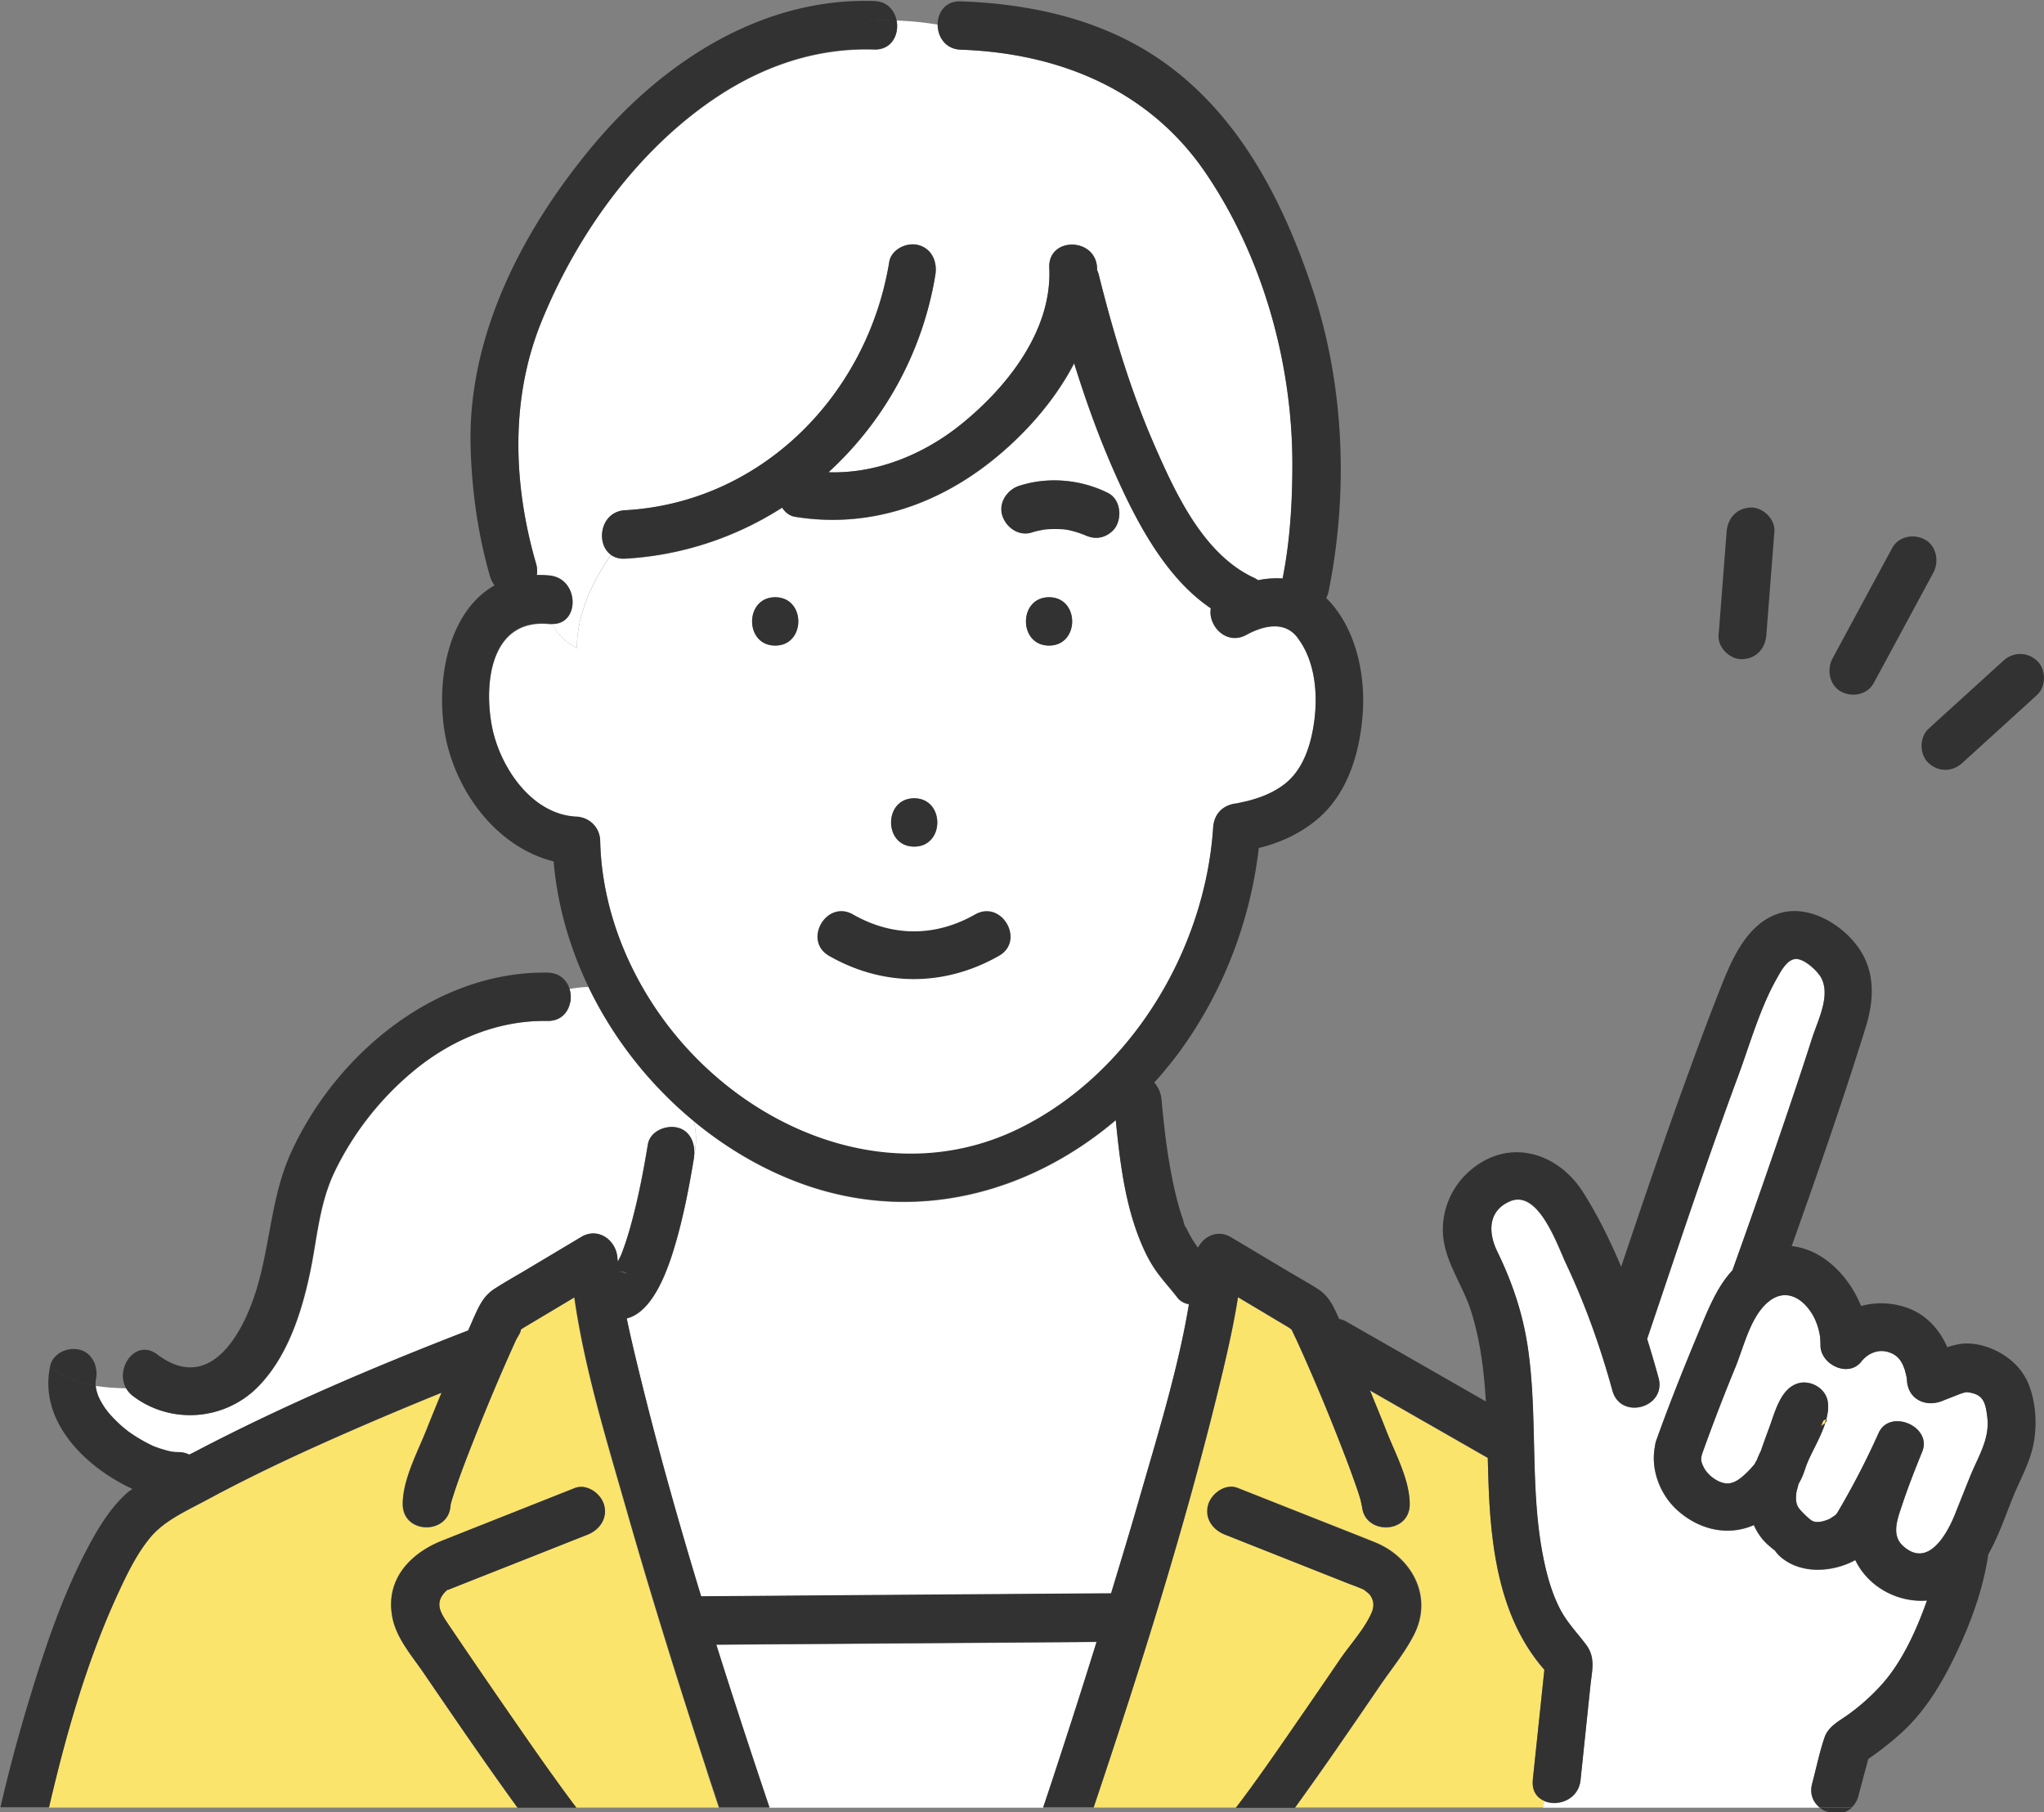 <?xml version="1.0" encoding="utf-8"?>
<svg xmlns="http://www.w3.org/2000/svg" width="141" height="125" fill="none">
  <rect width="100%" height="100%" fill="#808080" stroke="none"/>
  <g clip-path="url(#a)">
    <path d="M134.869 104.414c.352-.881.696-1.755 1.055-2.636.527-1.296 1.348-2.547 1.165-4.013-.125-.984-.242-1.606-1.355-1.74-.022 0-.022 0-.03-.007-.022 0-.036 0-.066.007-.285.038-.6.193-.871.29-.206.073-.418.162-.623.244-.139.051-.813.34-.117.044-1.151.489-2.425-.067-2.484-1.436 0-.037-.014-.133-.022-.185-.029-.119-.102-.43-.132-.519-.161-.48-.395-.88-.857-1.103-.886-.43-1.692-.014-2.139.556-.908 1.147-2.864.17-2.813-1.178 0-.103-.022-.444-.022-.503a4.403 4.403 0 0 0-.44-1.407c-.674-1.258-1.912-2.043-3.128-1.044-1.245 1.03-1.692 3.102-2.293 4.554a128.622 128.622 0 0 0-2.271 5.908c-.102.333-.132.518.125.999.271.511.938 1.014 1.516 1.066.528.044.967-.318 1.348-.666.22-.208.425-.43.616-.659.036-.045.073-.17.139-.237.022-.059.044-.126.073-.185.066-.163.147-.318.22-.481.19-.548.381-1.089.586-1.63.388-1.043.762-2.68 1.985-3.042.828-.244 1.832.296 2.029 1.162.096.415.037.874-.087 1.34.058.03.058.112-.059.23-.3.94-.864 1.888-1.179 2.621a6.52 6.52 0 0 0-.11.259c-.074.215-.147.429-.227.644-.088.244-.213.474-.337.703-.052.237-.132.496-.147.615-.037.333-.044.688.139.977.147.237.747.814.945.925.345.2.857.03 1.194-.118.096-.044.337-.222.411-.259.066-.089.146-.185.095-.096a56.787 56.787 0 0 0 2.894-5.575c.776-1.718 3.721-.444 3.01 1.281-.49 1.206-.974 2.428-1.384 3.672-.293.881-.777 2.051.029 2.806 1.751 1.636 3.077-.815 3.626-2.184h-.007z" fill="#fff"/>
    <path d="M125.705 98.136c-.008.037-.059.14-.096.215.132-.075.235-.141.293-.2.022-.082.044-.156.059-.23-.073-.03-.205.022-.264.215h.008zM42.703 87.705v.015c.235.022.469.081.689.178-.147-.067-.257-.111-.337-.148 0 0-.227-.023-.352-.045zM11.938 100.164c.236.022.125.015 0 0zM43.018 87.735l.03.007c-.442-.192-.148-.037-.03-.007zM82.531 85.9c-.016-.009-.016-.016-.031-.024.008 0 .023.023.031.031v-.008z" fill="#FBE46C"/>
    <path d="M82.642 86.047s0-.015.015-.022c-.044-.045-.081-.09-.126-.119.015.022.037.045.052.074.022.037.044.052.066.074l-.007-.007zM63.716 67.493s-.11.015-.185.03c.081 0 .17-.008.185-.03zM105.738 122.789c.263-2.532.534-5.071.798-7.603-2.916-3.324-3.619-7.818-3.824-12.149-.037-.815-.059-1.644-.081-2.466-.373-.214-.754-.429-1.128-.644-2.33-1.333-4.666-2.665-6.996-4.005.381.933.77 1.866 1.136 2.806.586 1.503 1.597 3.361 1.604 5.027.007 2.147-3.29 2.139-3.297 0 0 .392-.014-.015-.11-.333-.095-.341-.212-.674-.33-1.007-.366-1.052-.768-2.088-1.171-3.125a136.878 136.878 0 0 0-2.901-6.855c-.008-.022-.235-.489-.337-.71-.088-.06-.169-.127-.227-.164-.711-.422-1.422-.851-2.132-1.273l-1.34-.8c-.323 2.036-.792 4.065-1.276 6.056-2.395 9.84-5.465 19.538-8.68 29.133h9.83c1.488-1.932 3.217-4.472 4.733-6.663.828-1.2 1.656-2.406 2.476-3.613.681-1 1.678-2.08 2.161-3.198.154-.363.161-.741-.044-1.089-.117-.192-.256-.288-.425-.422-.029-.022-.044-.037-.066-.052-.402-.185-.835-.325-1.245-.496l-8.351-3.309c-.828-.326-1.421-1.11-1.15-2.051.227-.799 1.194-1.495 2.029-1.162 1.545.615 3.091 1.229 4.644 1.836 1.605.637 3.216 1.266 4.82 1.91 2.535 1.022 4.045 3.739 2.697 6.382-.638 1.251-1.597 2.413-2.389 3.576a841.716 841.716 0 0 1-2.842 4.138 229.018 229.018 0 0 1-2.974 4.206h17.113l.088-.445c-.513-.214-.879-.696-.799-1.451l-.014.015z" fill="#FBE46C"/>
    <path d="M127.978 107.619c-.938.526-2.117.755-3.106.637-.799-.089-1.561-.393-2.154-.955a2.558 2.558 0 0 1-.315-.378c.022.037-.073-.037-.315-.244a3.615 3.615 0 0 1-.747-.822 5.155 5.155 0 0 1-.359-.651c-1.751.762-3.692.355-5.216-.97-1.224-1.066-1.92-2.814-1.612-4.435.015-.14.037-.281.095-.43.909-2.546 1.912-5.048 2.953-7.543.644-1.548 1.245-3.058 2.3-4.19.732-2.037 1.45-4.073 2.161-6.116 1.15-3.302 2.286-6.604 3.348-9.936.388-1.206 1.267-2.88.623-4.116-.257-.481-1.202-1.37-1.795-1.31-.586.059-.997.859-1.26 1.318-1.172 2.058-1.854 4.508-2.674 6.737-.755 2.036-1.48 4.08-2.198 6.122-1.392 3.998-2.732 8.018-4.088 12.031.279.896.542 1.792.784 2.673.572 2.073-2.615 2.946-3.179.888-.821-2.998-1.868-5.93-3.194-8.743-.616-1.296-1.912-5.146-3.861-4.317-1.531.652-1.531 2.155-.886 3.473 1.047 2.154 1.772 4.301 2.117 6.685.681 4.753.11 9.654 1.047 14.363.235 1.192.564 2.391 1.099 3.479.498 1.007 1.194 1.696 1.854 2.577.681.903.417 1.784.307 2.828l-.681 6.515c-.147 1.362-1.568 1.851-2.498 1.451l-.088.444h19.084c-.447-.355-.718-.933-.52-1.658.278-1.044.498-2.125.842-3.147.271-.814 1.04-1.162 1.685-1.636a15.158 15.158 0 0 0 2.22-1.984c1.436-1.584 2.439-3.783 3.172-5.856-1.978.163-4.044-.903-4.945-2.791v.007zM89.487 43.965c-.908-1.17-2.402-.77-3.501-.163-1.392.763-2.667-.644-2.455-1.828-3.135-2.118-5.15-6.012-6.63-9.344-1.09-2.458-2-4.99-2.798-7.559-1.37 2.643-3.48 4.976-5.692 6.738-3.905 3.102-8.608 4.649-13.56 3.85-.381-.06-.681-.312-.894-.63a22.429 22.429 0 0 1-10.835 3.517c-.403.022-.725-.082-.974-.26-1.333 1.91-2.352 4.161-2.352 6.42-.813-.415-1.326-.978-1.706-1.644h-.154c-4.03-.43-4.579 3.976-4 7.04.527 2.806 2.732 6.108 5.824 6.256.908.045 1.626.733 1.648 1.666.11 4.998 2.198 9.854 5.392 13.637 5.743 6.804 15.26 10.306 23.574 6.182 7.634-3.776 12.762-12.252 13.319-20.737.066-.977.71-1.57 1.648-1.666.022 0-.308.074.11-.022.278-.066.564-.118.842-.2.828-.23 1.656-.577 2.345-1.118 1.296-1.021 1.816-2.746 2.029-4.33.264-1.933.051-4.213-1.18-5.79v-.015zM63.063 55.063c2.125 0 2.125 3.331 0 3.331-2.124 0-2.124-3.331 0-3.331zm-9.59-10.535c-2.124 0-2.124-3.332 0-3.332 2.125 0 2.125 3.332 0 3.332zm18.894 0c-2.124 0-2.124-3.332 0-3.332s2.124 3.332 0 3.332zm4.645-8.255c-.19.363-.601.659-.982.762-.447.126-.872.03-1.267-.17 0 0-.015 0-.015-.007a6.893 6.893 0 0 0-1.23-.348 6.64 6.64 0 0 0-1.437 0c-.3.052-.6.11-.894.207-.879.281-1.758-.333-2.029-1.162-.278-.881.33-1.785 1.15-2.051 2-.644 4.242-.444 6.117.481.828.407.982 1.533.594 2.28l-.007.008z" fill="#fff"/>
    <path d="M39.794 44.69c0-2.258 1.018-4.508 2.352-6.418-1.07-.77-.733-2.977.974-3.073 9.384-.518 16.725-7.929 18.227-17.124.146-.896 1.237-1.384 2.029-1.162.923.259 1.296 1.162 1.15 2.05a23.657 23.657 0 0 1-7.37 13.615c3.311.111 6.564-1.229 9.143-3.302 3.18-2.561 6.293-6.478 6.087-10.794-.102-2.147 3.195-2.132 3.297 0v.148c.051.104.095.222.125.356.996 3.975 2.183 7.951 3.824 11.704 1.45 3.332 3.377 7.53 6.842 9.151.117.052.22.119.315.185a6.543 6.543 0 0 1 1.692-.118c.52-2.599.682-5.309.674-7.952-.007-6.944-2.044-14.2-5.948-19.974-3.92-5.79-10.154-8.314-16.93-8.551-1.063-.037-1.59-.896-1.59-1.732a21.859 21.859 0 0 0-2.842-.282c.197.948-.315 2.051-1.546 2.014-3.86-.126-7.48 1.073-10.71 3.183-5.532 3.62-9.78 9.514-12.257 15.637-2.146 5.3-1.934 11.201-.351 16.657.08.282.088.54.044.778.293 0 .586 0 .9.037 2.037.214 2.096 3.376.155 3.331.38.66.893 1.23 1.707 1.644l.007-.008zM39.348 69.122c-.125.703-.645 1.31-1.56 1.296-3.473-.052-6.733 1.332-9.377 3.56a20.789 20.789 0 0 0-5.29 6.79c-1.113 2.295-1.223 4.7-1.75 7.151-.587 2.725-1.561 5.7-3.554 7.73-2.293 2.332-6 2.628-8.615.651a1.645 1.645 0 0 1-.476-.54c-.71-.015-1.436-.06-2.124-.17v.132c.036.193.087.378.153.563 0 .022.008.022.015.037.044.09.088.185.132.274.095.185.205.363.322.533.066.104.147.193.213.296-.037-.066-.066-.103-.088-.14.036.052.08.126.117.163.308.362.645.696 1.004 1.006.095.082.212.156.293.245l-.118-.119c.044.045.118.111.162.148.183.134.366.26.556.378.396.252.806.466 1.224.666a5.902 5.902 0 0 0 .352.126 6.803 6.803 0 0 0 .879.244c.014 0 .036 0 .058.008.154.015.308.029.462.029.256 0 .49.06.703.171.168-.089.344-.178.513-.259 6.044-3.162 12.373-5.842 18.732-8.307.132-.296.256-.6.388-.889.374-.814.667-1.495 1.429-1.984.703-.451 1.443-.866 2.16-1.295 1.276-.763 2.558-1.525 3.832-2.288 1.143-.681 2.388.215 2.484 1.436 0 .09.022.185.029.274.08-.163.161-.318.234-.481 0-.007.008-.022.015-.03.044-.103.08-.207.117-.318.074-.207.147-.407.213-.614.19-.57.351-1.155.498-1.74.41-1.614.725-3.258.996-4.901.154-.918 1.23-1.348 2.03-1.163.893.208 1.26 1.118 1.157 1.948.183-.793.183-1.6 0-2.392a27.572 27.572 0 0 1-7.275-9.269c-.44 0-.879.067-1.311.133.088.289.11.607.059.904l.007.007z" fill="#fff"/>
    <path d="M47.886 79.746s0 .066-.007.103c-.322 1.94-.689 3.88-1.23 5.775-.462 1.621-1.488 4.864-3.415 5.33.279 1.333.608 2.68.923 3.984 1.253 5.101 2.674 10.157 4.213 15.191l3.165-.022c8.373-.059 16.739-.118 25.112-.185.638-2.11 1.282-4.212 1.89-6.33 1.253-4.368 2.733-9.084 3.48-13.615-.307-.059-.593-.2-.79-.451-.44-.57-.931-1.103-1.356-1.681-.506-.681-.872-1.407-1.194-2.191-1.07-2.614-1.429-5.546-1.707-8.374-6.015 5.101-14.007 7.233-21.853 4.31-2.623-.978-5.062-2.437-7.245-4.228.183.792.19 1.599 0 2.391l.014-.007zM75.632 113.262c-.513 0-1.033.007-1.546.015l-24.688.177c1.18 3.761 2.418 7.5 3.67 11.231h18.887c.366-1.081.718-2.169 1.076-3.25a656.73 656.73 0 0 0 2.608-8.166l-.007-.007z" fill="#fff"/>
    <path d="M48.75 122.131c-1.94-5.953-3.816-11.935-5.538-17.961-1.362-4.768-2.893-9.699-3.604-14.666-.476.288-.952.57-1.436.858l-2.088 1.244c-.029.023-.102.067-.176.126v.015c.015.178-.234.51-.322.688a143.554 143.554 0 0 0-2.967 7.019 79.501 79.501 0 0 0-1.113 2.961 26.84 26.84 0 0 0-.352 1.081c-.117.385-.088.481-.088.252-.007 2.147-3.304 2.147-3.296 0 0-1.718 1.054-3.635 1.662-5.183.33-.829.667-1.658 1.011-2.487-1.399.57-2.79 1.147-4.175 1.732-4.059 1.733-8.095 3.547-11.978 5.642-1.458.785-2.945 1.436-3.912 2.584-.938 1.11-1.604 2.487-2.212 3.805-2.176 4.672-3.634 9.795-4.799 14.836H35.69a270.133 270.133 0 0 1-3.788-5.367c-.908-1.318-1.81-2.636-2.71-3.953-.791-1.155-1.84-2.347-2.125-3.754-.535-2.628 1.194-4.457 3.429-5.345 3.047-1.207 6.087-2.414 9.135-3.621.835-.333 1.81.371 2.03 1.163.256.933-.33 1.725-1.15 2.051-1.32.518-2.63 1.043-3.95 1.562-1.64.651-3.282 1.295-4.923 1.947-.205.081-.417.155-.63.251-.05.023-.102.037-.153.06.131-.06.014-.052-.132.096-.791.814-.337 1.481.22 2.302a729.496 729.496 0 0 0 4.783 6.982c.777 1.125 1.56 2.243 2.352 3.354.52.725 1.245 1.732 1.663 2.272h9.838c-.285-.851-.564-1.702-.842-2.554l.015.008zM89.06 91.659s-.023-.045-.023-.053c-.015.015 0 .03.023.053z" fill="#FBE46C"/>
    <path d="M120.199 45.468c.952-.044 1.575-.733 1.648-1.666l.484-6.233c.021-.297.043-.6.073-.896.066-.874-.806-1.703-1.649-1.666-.952.044-1.575.733-1.648 1.666l-.483 6.233c-.022.297-.044.6-.074.896-.066.874.806 1.703 1.649 1.666zM138.19 45.58c-1.509 1.369-3.011 2.739-4.52 4.108-.212.193-.425.393-.637.585-.645.585-.63 1.77 0 2.354.688.637 1.648.622 2.329 0 1.509-1.37 3.011-2.739 4.52-4.108.213-.193.425-.393.638-.585.644-.585.63-1.77 0-2.355-.689-.636-1.649-.621-2.33 0zM127.004 47.703c.769.415 1.817.222 2.256-.6 1.195-2.213 2.396-4.427 3.59-6.648.176-.318.344-.636.52-.962.41-.763.213-1.851-.593-2.28-.769-.415-1.817-.223-2.256.6-1.195 2.213-2.396 4.426-3.59 6.647-.176.319-.344.637-.52.963-.411.762-.213 1.85.593 2.28zM139.749 95.086c-.71-1.407-2.454-2.384-4.007-2.421-.469-.008-.945.103-1.414.259-.491-1.133-1.326-2.103-2.483-2.606a5.305 5.305 0 0 0-3.465-.237c-.843-2.103-2.66-3.909-4.784-4.131 1.78-4.998 3.524-10.01 5.099-15.074.6-1.932.688-3.923-.572-5.619-1.15-1.555-3.362-2.85-5.318-2.28-2.147.622-3.224 2.924-3.986 4.834-1.025 2.562-1.97 5.153-2.908 7.744-1.414 3.924-2.754 7.87-4.08 11.824-.748-1.792-1.605-3.524-2.608-5.116-1.839-2.91-5.334-3.813-7.956-1.392a5.364 5.364 0 0 0-1.736 4.05c.05 2.02 1.362 3.65 1.948 5.523.638 2.02.894 4.109 1.018 6.219-2.732-1.563-5.457-3.125-8.19-4.687-.483-.274-.967-.555-1.45-.829a1.417 1.417 0 0 0-.477-.17c-.014-.03-.021-.052-.036-.082-.374-.821-.667-1.495-1.429-1.984-.666-.43-1.37-.814-2.05-1.221-1.32-.785-2.63-1.57-3.95-2.355-.879-.525-1.816-.11-2.249.674a.918.918 0 0 0-.139-.11c.044.036.088.073.125.117 0 .008 0 .015-.015.023-.022-.015-.037-.037-.066-.074-.014-.023-.036-.052-.051-.074a4.103 4.103 0 0 0-.03-.03c.015.007.015.015.03.022-.03-.037-.059-.081-.088-.118a4.207 4.207 0 0 1-.242-.385c-.088-.156-.175-.311-.256-.474-.044-.081-.08-.163-.117-.244-.022-.052-.044-.097-.066-.148-.066-.156-.044-.104.066.163-.096-.045-.19-.504-.227-.608a14.624 14.624 0 0 1-.257-.807 23.706 23.706 0 0 1-.454-1.895c-.388-1.925-.571-3.576-.755-5.53a2.04 2.04 0 0 0-.498-1.17 28.554 28.554 0 0 0 1.692-2.058c3.026-4.116 4.93-9.032 5.517-14.119 1.568-.377 3.07-1.095 4.256-2.176 1.993-1.821 2.762-4.635 2.923-7.263.161-2.702-.542-5.841-2.527-7.803.066-.133.124-.274.16-.444 1.385-6.849 1.093-14.237-1.105-20.856-2.125-6.39-5.37-12.615-11.194-16.28C75.436 1.21 70.835.255 66.27.092c-1.055-.037-1.59.77-1.59 1.6 0 .836.528 1.694 1.59 1.732 6.777.236 13.018 2.761 16.93 8.55 3.905 5.768 5.934 13.03 5.949 19.975 0 2.643-.154 5.353-.674 7.951a6.233 6.233 0 0 0-1.692.119 1.615 1.615 0 0 0-.315-.185c-3.466-1.622-5.385-5.82-6.843-9.151-1.64-3.753-2.828-7.73-3.824-11.705a1.55 1.55 0 0 0-.124-.355v-.148c-.103-2.133-3.4-2.147-3.297 0 .205 4.316-2.908 8.232-6.088 10.794-2.578 2.08-5.838 3.413-9.142 3.302a23.634 23.634 0 0 0 7.37-13.615c.146-.888-.228-1.792-1.15-2.05-.792-.223-1.884.273-2.03 1.162-1.51 9.195-8.842 16.605-18.227 17.124-1.714.096-2.043 2.302-.974 3.072.25.178.572.281.974.26 3.949-.215 7.649-1.481 10.835-3.517.205.318.513.57.894.629 4.952.807 9.655-.74 13.56-3.85 2.22-1.762 4.322-4.094 5.692-6.737.799 2.569 1.707 5.101 2.799 7.559 1.48 3.332 3.487 7.226 6.63 9.343-.213 1.192 1.062 2.591 2.454 1.829 1.099-.6 2.593-1.007 3.502.163 1.23 1.584 1.435 3.864 1.179 5.79-.213 1.584-.733 3.316-2.03 4.33-.688.54-1.508.889-2.344 1.118-.278.082-.564.133-.842.2-.418.096-.095.022-.11.022-.938.096-1.582.689-1.648 1.666C83.12 65.553 78 74.023 70.366 77.806c-8.314 4.116-17.83.615-23.574-6.182-3.194-3.783-5.275-8.64-5.392-13.637-.022-.933-.74-1.621-1.648-1.666-3.092-.148-5.29-3.45-5.824-6.256-.579-3.065-.037-7.47 4-7.04h.154c-.638-1.118-.901-2.518-1.59-3.91.689 1.4.945 2.792 1.59 3.91 1.948.044 1.882-3.117-.154-3.332-.315-.037-.608-.037-.901-.037a1.676 1.676 0 0 0-.044-.777c-1.583-5.45-1.795-11.35.351-16.658C39.81 16.098 44.06 10.205 49.59 6.585c3.231-2.11 6.843-3.317 10.71-3.184 1.232.045 1.744-1.066 1.547-2.013-.821-.03-1.598-.037-2.272-.037.674 0 1.458 0 2.271.037C61.7.699 61.195.099 60.301.07c-7.729-.252-14.586 4.198-19.421 9.994-4.806 5.76-8.623 13.053-8.417 20.745.08 2.983.505 6.07 1.34 8.95.074.245.183.452.315.615-3.077 1.733-4.014 6.204-3.48 9.899.601 4.086 3.51 8.136 7.553 9.143.594 6.96 4.315 13.496 9.678 17.916 2.176 1.8 4.622 3.25 7.245 4.228 7.839 2.924 15.831.792 21.853-4.31.278 2.829.63 5.76 1.707 8.374.322.785.688 1.51 1.194 2.192.432.577.916 1.11 1.355 1.68.198.252.484.4.791.452-.747 4.53-2.227 9.247-3.48 13.615-.607 2.117-1.252 4.227-1.89 6.33-8.373.059-16.739.118-25.112.185l-3.165.022c-1.531-5.027-2.96-10.091-4.212-15.192-.323-1.303-.645-2.65-.923-3.983 1.926-.466 2.952-3.71 3.413-5.33.542-1.896.909-3.835 1.231-5.775 0-.037 0-.067.008-.104.095-.829-.264-1.74-1.158-1.947-.798-.185-1.875.244-2.03 1.162-.27 1.644-.578 3.288-.996 4.901a29.335 29.335 0 0 1-.498 1.74c-.066.208-.139.415-.212.615-.037.103-.08.207-.117.318a.056.056 0 0 1-.015.03c-.073.163-.161.318-.234.481-.008-.089-.022-.185-.03-.274-.095-1.222-1.34-2.117-2.483-1.436l-3.832 2.287c-.718.43-1.457.837-2.16 1.296-.763.489-1.063 1.17-1.43 1.984-.131.296-.256.593-.388.889-6.358 2.457-12.688 5.145-18.732 8.306-.168.089-.344.178-.512.259a1.6 1.6 0 0 0-.704-.17c-.154 0-.307-.015-.461-.03-.022 0-.044 0-.059-.007-.102-.022-.212-.044-.315-.074-.19-.052-.38-.104-.564-.17-.11-.037-.22-.082-.33-.119-.014 0-.014 0-.022-.007a10.88 10.88 0 0 1-1.78-1.044c-.051-.037-.117-.104-.16-.148l.116.118c-.088-.088-.205-.163-.293-.244a9.248 9.248 0 0 1-1.003-1.007c-.037-.037-.081-.11-.118-.163.022.03.044.074.088.141-.058-.104-.146-.2-.212-.296a6.41 6.41 0 0 1-.322-.533 9.466 9.466 0 0 1-.132-.274c0-.015 0-.022-.015-.037a3.76 3.76 0 0 1-.154-.563v-.133c-1.238-.185-2.373-.577-3.143-1.384 0 .014-.014.036-.014.051-.813 3.835 2.469 6.982 5.67 8.463-.117.096-.25.177-.36.273-1.127 1-1.962 2.37-2.666 3.687-1.802 3.376-3.033 7.085-4.139 10.743a111.144 111.144 0 0 0-1.934 7.255h3.355c1.173-5.042 2.63-10.165 4.799-14.836.608-1.311 1.282-2.695 2.212-3.806.967-1.147 2.447-1.799 3.912-2.584 3.883-2.095 7.92-3.909 11.978-5.641 1.385-.592 2.777-1.17 4.176-1.732-.337.829-.682 1.65-1.011 2.487-.608 1.547-1.656 3.465-1.663 5.183-.008 2.147 3.29 2.147 3.296 0 0 .229-.036.125.088-.252.11-.363.227-.726.352-1.081.344-1 .725-1.977 1.114-2.961.93-2.362 1.911-4.709 2.966-7.019.081-.178.33-.51.323-.688v-.015l.176-.126 2.087-1.244c.477-.289.953-.57 1.436-.859.71 4.968 2.242 9.899 3.605 14.667 1.721 6.026 3.597 12.008 5.538 17.96.278.852.564 1.703.842 2.555h3.473a575.543 575.543 0 0 1-3.67-11.231l24.688-.178c.512 0 1.032-.008 1.545-.015a503.946 503.946 0 0 1-2.608 8.166c-.351 1.088-.71 2.169-1.077 3.25h3.48c3.224-9.595 6.293-19.301 8.681-29.133.484-1.991.953-4.02 1.275-6.056l1.34.8c.711.422 1.422.852 2.132 1.273.059.037.147.097.228.163.102.222.322.689.337.711a136.918 136.918 0 0 1 2.9 6.856c.41 1.036.806 2.073 1.173 3.124.117.333.234.666.33 1.007.095.318.11.725.11.333.007 2.14 3.303 2.147 3.296 0 0-1.666-1.011-3.517-1.605-5.027-.366-.94-.754-1.873-1.135-2.806 2.33 1.333 4.666 2.665 6.996 4.005.374.215.755.43 1.128.644.022.83.044 1.651.081 2.466.205 4.331.908 8.825 3.824 12.149-.264 2.532-.535 5.071-.799 7.603-.08.755.286 1.237.799 1.451.93.4 2.359-.088 2.498-1.451l.681-6.515c.11-1.044.374-1.925-.307-2.828-.66-.874-1.356-1.562-1.854-2.576-.542-1.096-.864-2.288-1.099-3.48-.93-4.709-.359-9.61-1.047-14.363-.345-2.383-1.07-4.53-2.117-6.685-.645-1.318-.645-2.82.886-3.472 1.956-.83 3.253 3.013 3.861 4.316 1.326 2.813 2.366 5.738 3.194 8.743.564 2.066 3.751 1.185 3.179-.888a82.516 82.516 0 0 0-.784-2.672c1.356-4.013 2.689-8.033 4.088-12.031.718-2.05 1.443-4.087 2.198-6.123.82-2.22 1.502-4.671 2.674-6.737.264-.459.666-1.259 1.26-1.318.601-.059 1.546.83 1.795 1.31.644 1.237-.235 2.91-.623 4.117-1.07 3.324-2.205 6.633-3.348 9.935-.71 2.044-1.428 4.08-2.161 6.116-1.055 1.132-1.656 2.643-2.3 4.19-1.041 2.495-2.044 4.997-2.953 7.544-.051.148-.08.296-.095.43-.308 1.621.388 3.368 1.612 4.434 1.524 1.333 3.465 1.733 5.216.97.095.222.212.444.359.652.212.318.454.584.747.821.242.215.337.282.315.245.103.133.198.266.315.377.586.563 1.355.866 2.154.955.989.111 2.168-.118 3.106-.636.901 1.88 2.967 2.954 4.945 2.791-.733 2.073-1.729 4.271-3.172 5.856a14.34 14.34 0 0 1-2.22 1.984c-.645.474-1.414.822-1.685 1.636-.344 1.022-.564 2.103-.842 3.147-.191.725.073 1.295.52 1.658h2.205a1.65 1.65 0 0 0 .454-.77c.227-.859.462-1.718.689-2.576a21.49 21.49 0 0 0 2.359-1.866c1.611-1.496 2.732-3.376 3.677-5.353 1.033-2.162 1.898-4.501 2.242-6.892.696-1.229 1.165-2.606 1.685-3.902.461-1.155 1.091-2.236 1.384-3.472.352-1.496.235-3.369-.468-4.768l-.008.015zm-127.813 5.086c.234.022.124.015 0 0zm31.112-12.423s-.007 0-.029-.007c-.11-.03-.41-.178.03.007zm-.344-.03v-.014c.125.022.344.051.352.044.088.037.19.081.337.148a2.25 2.25 0 0 0-.689-.178zm46.336 3.895s0 .022.022.051a.192.192 0 0 1-.022-.052zm46.885 10.172c-.351.873-.703 1.754-1.055 2.635-.549 1.37-1.875 3.821-3.626 2.185-.806-.756-.322-1.918-.029-2.806.41-1.244.893-2.458 1.384-3.673.704-1.732-2.241-2.998-3.011-1.28a53.926 53.926 0 0 1-2.893 5.574c.051-.081-.03.015-.096.097-.073.037-.315.214-.41.259-.337.141-.85.311-1.194.118-.198-.111-.806-.688-.945-.925-.183-.289-.168-.652-.139-.977.014-.119.095-.378.146-.615.125-.229.249-.459.337-.703.081-.215.154-.43.227-.644.037-.089.074-.171.11-.259.315-.733.879-1.681 1.18-2.621a1.43 1.43 0 0 1-.293.2c.036-.074.088-.178.095-.215.059-.192.19-.244.264-.215.124-.466.183-.925.088-1.34-.198-.866-1.202-1.406-2.03-1.162-1.216.363-1.589 1.991-1.985 3.043-.198.54-.396 1.088-.586 1.628a6.86 6.86 0 0 0-.22.482c-.029.059-.044.118-.073.185-.066.066-.103.192-.139.237a6.625 6.625 0 0 1-.616.659c-.373.355-.813.71-1.348.666-.578-.052-1.245-.555-1.516-1.066-.256-.481-.227-.666-.125-1a135.915 135.915 0 0 1 2.271-5.908c.601-1.45 1.041-3.524 2.293-4.553 1.217-1 2.455-.222 3.129 1.044.227.437.366.918.439 1.407 0 .059.022.392.022.503-.051 1.348 1.905 2.325 2.813 1.177.447-.57 1.26-.984 2.139-.555.469.222.696.622.857 1.103.03.096.103.4.132.519 0 .051.022.148.022.185.059 1.37 1.334 1.932 2.484 1.436-.696.296-.015.007.117-.045.205-.081.41-.162.623-.244.271-.103.586-.252.871-.289.03 0 .044 0 .066-.007 0 0 .008 0 .03.007 1.121.134 1.238.755 1.355 1.74.183 1.466-.637 2.71-1.165 4.013z" fill="#323232"/>
    <path d="M6.59 95.59v-.155c0-.082.006-.156.014-.237 0-.022 0-.037.014-.06.184-.85-.249-1.843-1.15-2.05-.813-.185-1.787.237-2.007 1.11.77.807 1.905 1.2 3.143 1.385l-.015.007zM125.531 124.685c.161.133.352.229.55.296l.036-.296h-.586z" fill="#323232"/>
    <path d="M127.734 124.685h-1.619l-.037.296c.564.192 1.216.126 1.663-.296h-.007zM125.965 97.914c-.022.074-.037.156-.059.23.118-.119.118-.208.059-.23zM74.753 36.872c.403.2.828.289 1.267.17.381-.103.799-.407.982-.762.395-.748.234-1.866-.593-2.28-1.876-.933-4.118-1.133-6.118-.482-.82.267-1.435 1.17-1.15 2.051.264.83 1.15 1.444 2.03 1.162.293-.096.593-.155.893-.207.477-.044.96-.044 1.436 0a6.112 6.112 0 0 1 1.246.355l.007-.007zM72.367 44.528c2.124 0 2.124-3.332 0-3.332-2.125 0-2.125 3.332 0 3.332zM63.062 55.063c-2.124 0-2.124 3.331 0 3.331 2.125 0 2.125-3.331 0-3.331zM53.476 41.196c-2.124 0-2.124 3.332 0 3.332 2.125 0 2.125-3.332 0-3.332zM37.593 69.122h1.75c.17-.926-.35-2.014-1.56-2.036-7.633-.119-14.512 5.515-17.655 12.297-1.37 2.954-1.45 6.056-2.315 9.15-.864 3.11-3.186 7.745-6.966 4.887-1.488-1.125-2.938.955-2.147 2.34.476.014.952.014 1.407.014-.455 0-.923 0-1.407-.015.11.2.271.378.476.54 2.623 1.978 6.322 1.681 8.615-.65 1.993-2.03 2.967-4.998 3.553-7.73.528-2.45.638-4.856 1.751-7.152a20.734 20.734 0 0 1 5.29-6.789c2.644-2.235 5.904-3.62 9.377-3.56.915.014 1.428-.593 1.56-1.296h-1.75.021zM8.646 98.595c-.045-.045-.053-.052 0 0zM7.347 97.291c-.045-.074-.067-.103 0 0zM38.093 122.412a264.575 264.575 0 0 1-2.352-3.354 652.174 652.174 0 0 1-4.783-6.981c-.557-.822-1.011-1.488-.22-2.303.146-.148.264-.162.132-.096.051-.022.102-.037.153-.059.206-.089.418-.163.63-.252 1.642-.651 3.282-1.295 4.924-1.947 1.318-.518 2.63-1.044 3.948-1.562.828-.326 1.407-1.118 1.15-2.051-.22-.799-1.194-1.495-2.029-1.162l-9.135 3.62c-2.235.889-3.963 2.717-3.429 5.345.286 1.407 1.334 2.599 2.125 3.754.9 1.318 1.802 2.636 2.71 3.953 1.246 1.8 2.498 3.599 3.788 5.368h4.058a97.558 97.558 0 0 1-1.663-2.273h-.007zM92.296 120.48c.953-1.377 1.905-2.754 2.843-4.139.79-1.162 1.75-2.317 2.388-3.576 1.348-2.643-.161-5.352-2.696-6.382-1.604-.644-3.216-1.273-4.82-1.91-1.546-.614-3.092-1.229-4.645-1.836-.835-.333-1.802.363-2.03 1.163-.263.94.33 1.725 1.151 2.05l8.351 3.31c.41.163.843.303 1.246.496.014.015.036.029.066.052.168.133.315.222.425.422.205.348.197.725.044 1.088-.477 1.118-1.473 2.199-2.162 3.198-.82 1.207-1.648 2.406-2.476 3.613-1.516 2.192-3.245 4.731-4.732 6.663h4.073a289.14 289.14 0 0 0 2.974-4.205v-.007zM67.262 63.073c-2.733 1.555-5.693 1.555-8.418 0-1.839-1.051-3.487 1.807-1.655 2.858 3.743 2.14 7.97 2.132 11.721 0 1.839-1.044.19-3.902-1.648-2.858z" fill="#323232"/>
  </g>
  <defs>
    <clipPath id="a">
      <path fill="#fff" d="M0 0h141v125H0z"/>
    </clipPath>
  </defs>
</svg>